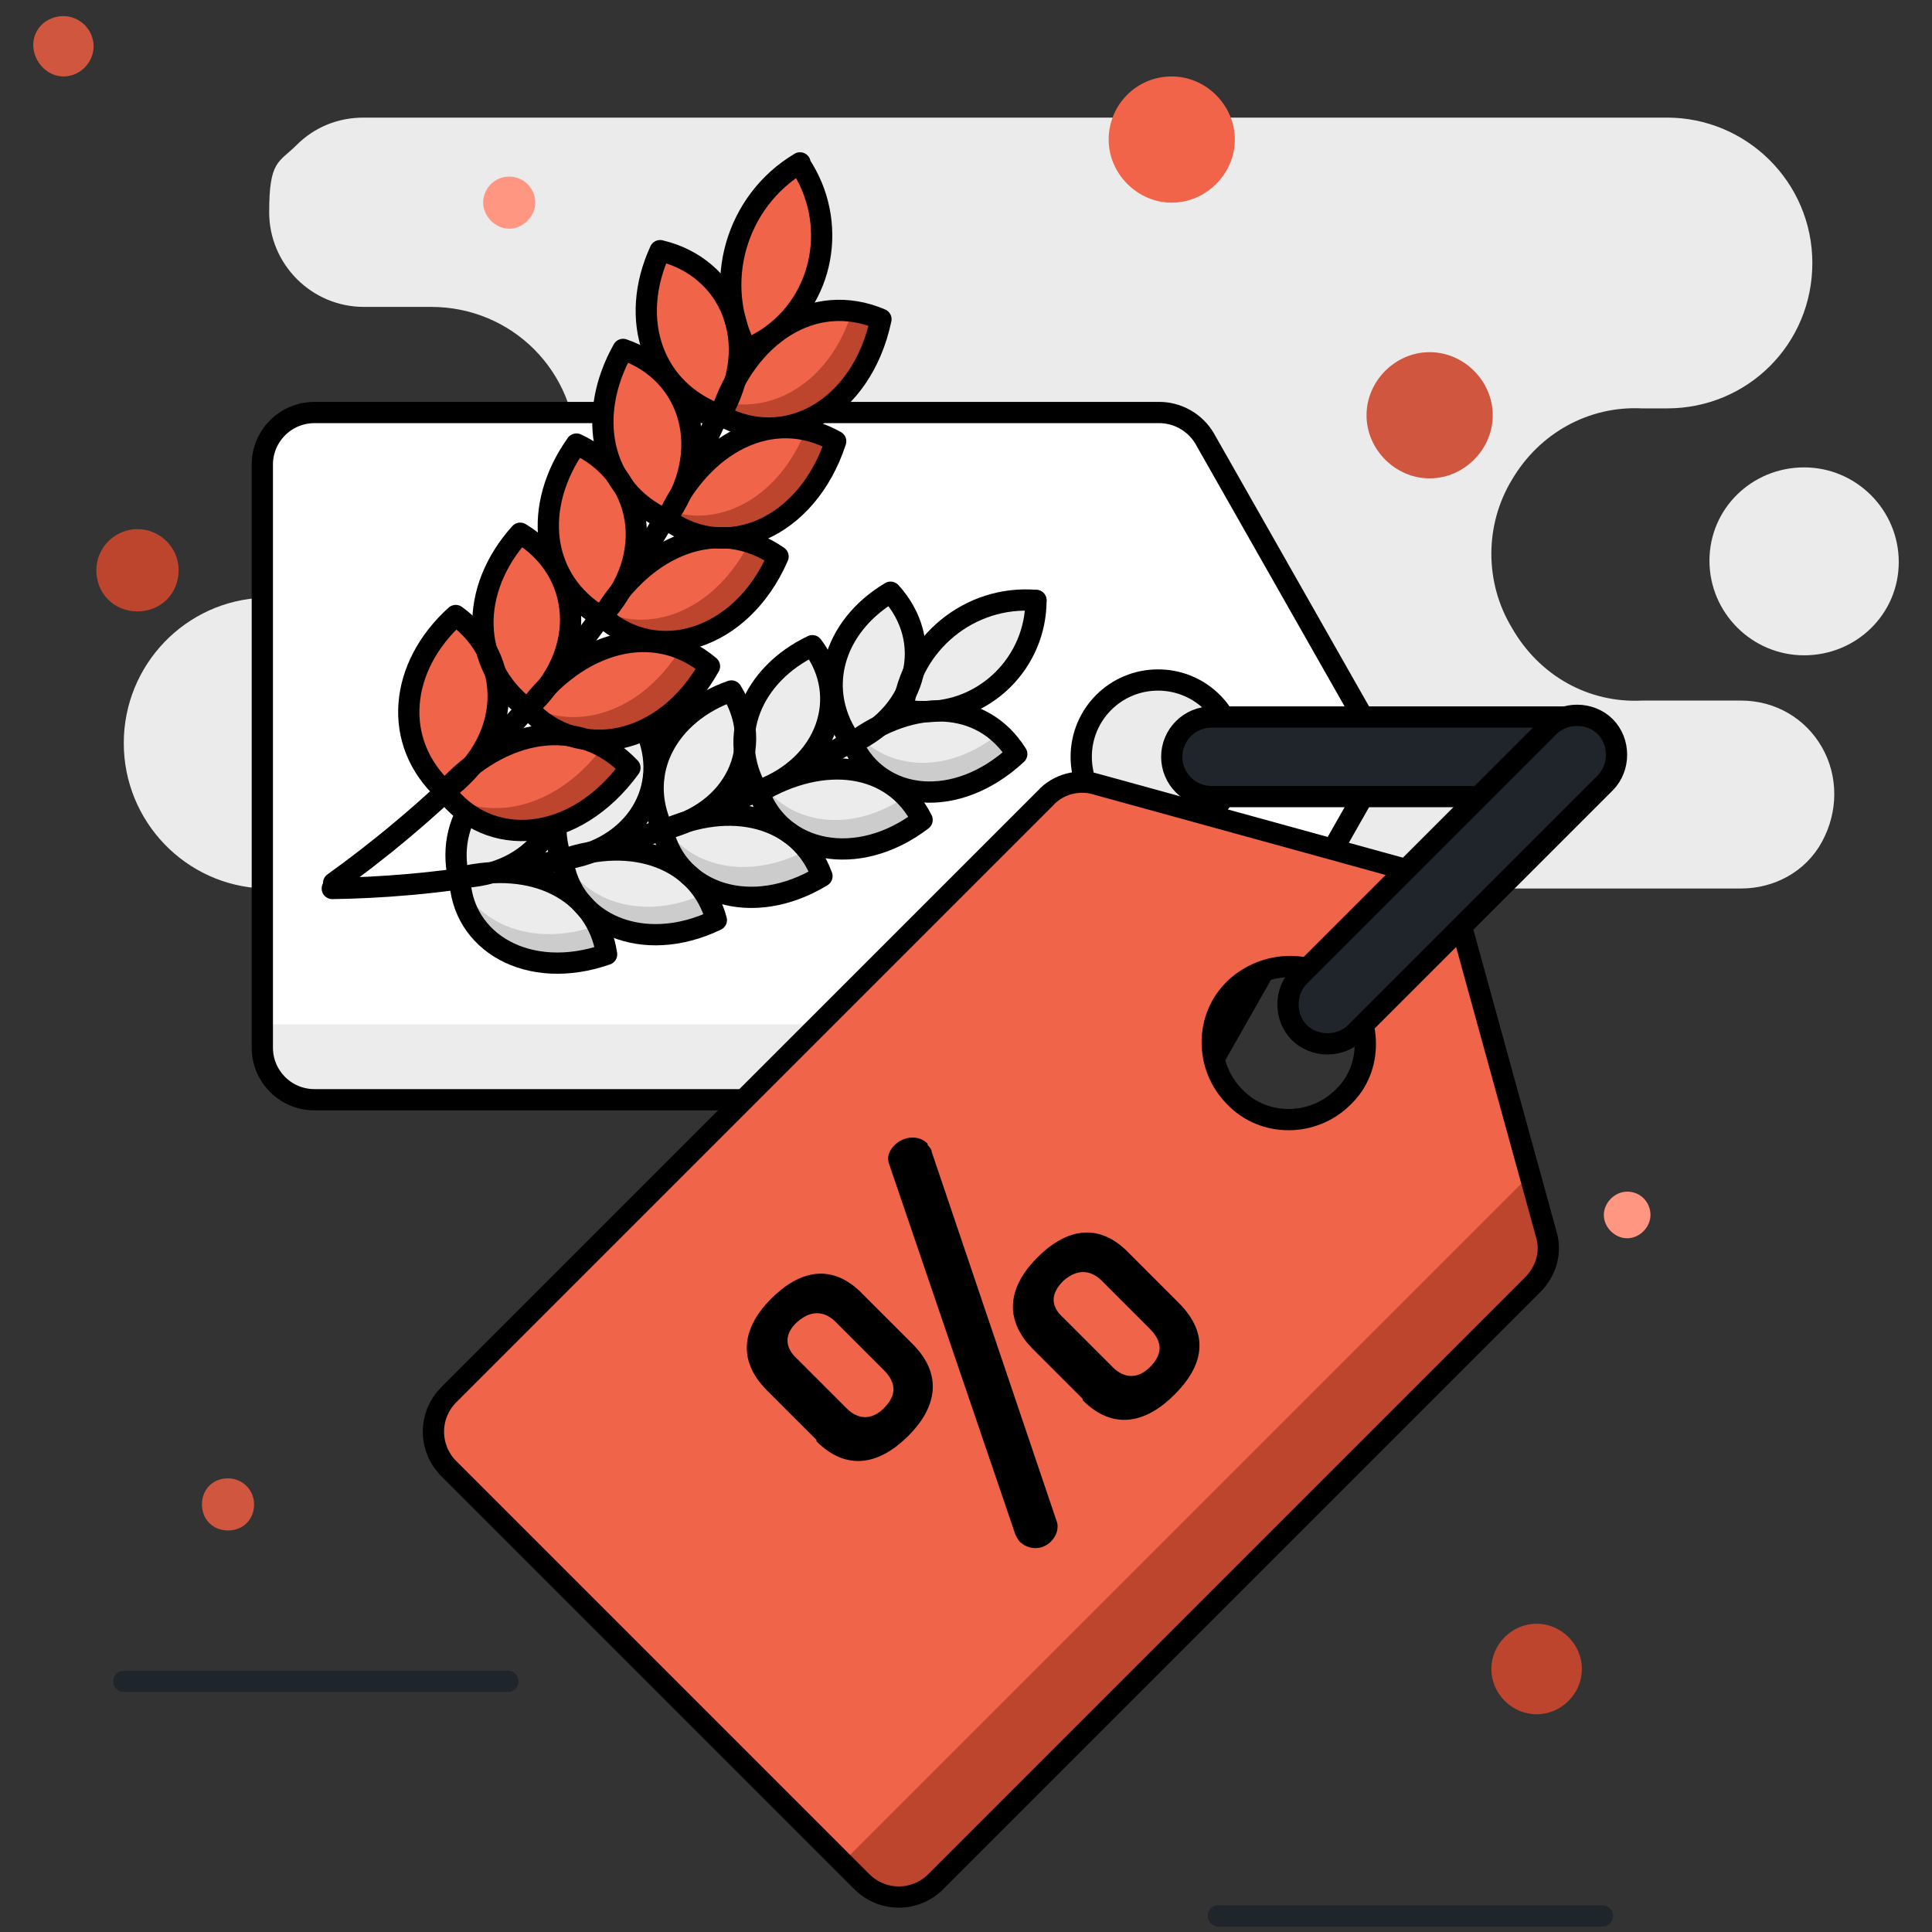 <?xml version="1.0" encoding="UTF-8"?>
<svg id="Warstwa_1" data-name="Warstwa 1" xmlns="http://www.w3.org/2000/svg" viewBox="0 0 300 300">
  <rect x="0" y="0" width="300" height="300" fill="#333333" stroke="none"/>
  <g id="Group-77">
    <g id="Fill-4">
      <path d="M255.007,108.785h15.336c5.325,0,10.011,2.769,12.567,7.242,2.556,4.473,2.556,10.011,0,14.697-2.556,4.686-7.455,7.242-12.567,7.242H40.946c-12.141-.426-21.726-10.437-21.726-22.578s9.585-22.152,21.726-22.578h25.986c12.354,0,22.578-10.011,22.578-22.578s-10.011-22.578-22.578-22.578h-10.437c-8.094,0-14.697-6.603-14.697-14.697s1.491-7.668,4.26-10.437,6.39-4.26,10.437-4.26h202.347c12.354,0,22.578,10.011,22.578,22.578s-10.011,22.578-22.578,22.578h-3.834c-8.307-.426-15.975,3.834-20.235,11.076-4.26,7.029-4.26,15.975,0,23.004,4.26,7.455,11.928,11.715,20.235,11.289" style="fill: #ebebeb; fill-rule: evenodd;"/>
    </g>
    <g id="Group-8">
      <g id="Fill-6">
        <path d="M280.141,72.576c8.094,0,14.697,6.603,14.697,14.697s-6.603,14.484-14.697,14.484-14.697-6.603-14.697-14.697,6.603-14.484,14.697-14.484" style="fill: #ebebeb; fill-rule: evenodd;"/>
      </g>
    </g>
    <g id="Fill-11">
      <path d="M181.949,11.872c5.325,0,9.798,4.473,9.798,9.798s-4.473,9.798-9.798,9.798-9.798-4.473-9.798-9.798,4.26-9.798,9.798-9.798" style="fill: #f1644a; fill-rule: evenodd;"/>
    </g>
    <g id="Fill-13">
      <path d="M79.072,27.421c2.343,0,4.047,1.917,4.047,4.047s-1.917,4.047-4.047,4.047-4.047-1.917-4.047-4.047,1.704-4.047,4.047-4.047" style="fill: #ff9682; fill-rule: evenodd;"/>
    </g>
    <g id="Fill-17">
      <path d="M221.993,54.684c5.325,0,9.798,4.473,9.798,9.798,0,5.325-4.473,9.798-9.798,9.798s-9.798-4.473-9.798-9.798,4.473-9.798,9.798-9.798" style="fill: #d0563f; fill-rule: evenodd;"/>
    </g>
    <g id="Fill-19">
      <path d="M21.35,82.161c3.408,0,6.39,2.769,6.39,6.39s-2.769,6.39-6.39,6.39-6.39-2.769-6.39-6.39,2.982-6.39,6.39-6.39" style="fill: #bd452e; fill-rule: evenodd;"/>
    </g>
    <g id="Fill-41">
      <path d="M252.664,185.038c2.13,0,3.621,1.704,3.621,3.621s-1.704,3.621-3.621,3.621-3.621-1.704-3.621-3.621,1.704-3.621,3.621-3.621" style="fill: #ff9682; fill-rule: evenodd;"/>
    </g>
    <g id="Fill-43">
      <path d="M35.408,229.554c2.13,0,4.047,1.704,4.047,4.047s-1.704,4.047-4.047,4.047-4.047-1.704-4.047-4.047,1.704-4.047,4.047-4.047" style="fill: #d0563f; fill-rule: evenodd;"/>
    </g>
    <g id="Fill-45">
      <path d="M238.606,252.132c3.834,0,7.029,3.195,7.029,7.029s-3.195,7.029-7.029,7.029-7.029-3.195-7.029-7.029,3.195-7.029,7.029-7.029" style="fill: #bd452e; fill-rule: evenodd;"/>
    </g>
    <g id="Fill-47">
      <path d="M9.848,2.5c2.556,0,4.686,2.13,4.686,4.686s-2.13,4.686-4.686,4.686-4.686-2.343-4.686-4.899,2.13-4.473,4.686-4.473" style="fill: #d0563f; fill-rule: evenodd;"/>
    </g>
    <line x1="189.191" y1="297.5" x2="248.83" y2="297.5" style="fill: none; stroke: #20252b; stroke-linecap: round; stroke-linejoin: round; stroke-width: 3.3px;"/>
    <line x1="19.22" y1="261.078" x2="78.859" y2="261.078" style="fill: none; stroke: #20252b; stroke-linecap: round; stroke-linejoin: round; stroke-width: 3.3px;"/>
  </g>
  <g>
    <path d="M187.061,166.933l25.773-45.368c1.491-2.556,1.491-5.538,0-8.094l-25.773-45.368c-1.491-2.556-4.26-4.047-7.029-4.047H48.827c-4.473,0-8.094,3.621-8.094,8.094v90.523c0,4.473,3.621,8.094,8.094,8.094h130.993c2.982,0,5.751-1.491,7.029-4.047l.213.213ZM167.892,117.518c0-6.603,5.325-11.928,11.928-11.928s11.928,5.325,11.928,11.928-5.325,11.928-11.928,11.928-11.928-5.325-11.928-11.928Z" style="fill: #fff;"/>
    <path d="M40.733,159.052v3.621c0,4.473,3.621,8.094,8.094,8.094h130.993c2.982,0,5.751-1.491,7.029-4.047l4.473-7.668H40.733Z" style="fill: #ececec;"/>
    <path d="M187.061,166.933l25.773-45.368c1.491-2.556,1.491-5.538,0-8.094l-25.773-45.368c-1.491-2.556-4.26-4.047-7.029-4.047H48.827c-4.473,0-8.094,3.621-8.094,8.094v90.523c0,4.473,3.621,8.094,8.094,8.094h130.993c2.982,0,5.751-1.491,7.029-4.047l.213.213ZM167.892,117.518c0-6.603,5.325-11.928,11.928-11.928s11.928,5.325,11.928,11.928-5.325,11.928-11.928,11.928-11.928-5.325-11.928-11.928Z" style="fill: none; stroke: #000; stroke-linecap: round; stroke-linejoin: round; stroke-width: 3.3px;"/>
    <path d="M240.097,191.641l-13.845-50.267c-.852-2.769-2.982-4.899-5.751-5.751l-50.267-13.845c-2.769-.852-5.964,0-7.881,2.13l-92.653,92.653c-3.195,3.195-3.195,8.307,0,11.502l64.112,64.112c3.195,3.195,8.307,3.195,11.502,0l92.653-92.653c2.13-2.13,2.982-5.112,2.13-7.881l-0-0ZM191.747,170.341c-4.686-4.686-4.686-12.354,0-16.827s12.354-4.686,16.827,0,4.686,12.354,0,16.827c-4.686,4.686-12.354,4.686-16.827,0Z" style="fill: #f0654a;"/>
    <path d="M240.097,191.641l-2.556-9.159-106.924,106.924,2.982,2.982c3.195,3.195,8.307,3.195,11.502,0l92.653-92.653c2.13-2.13,2.982-5.112,2.13-7.881l.213-.213Z" style="fill: #bd452e;"/>
    <path d="M126.783,223.59l-7.668-7.668c-4.899-4.899-3.621-10.011.639-14.271s9.372-5.751,14.271-.639l7.668,7.668c4.899,4.899,3.621,10.011-.639,14.271s-9.372,5.751-14.271.852v-.213ZM129.765,205.273c-1.917-1.917-4.047-1.704-5.964,0s-2.13,3.834,0,5.751l7.668,7.668c1.917,1.917,4.047,1.704,5.751,0,1.917-1.917,2.13-3.834,0-5.964l-7.668-7.668.213.213ZM144.036,177.796c.213.213.639.639.639,1.065l19.383,57.296c.426,1.065,0,2.343-.852,3.195-1.491,1.491-3.621,1.278-4.899,0-.213-.213-.426-.639-.639-1.065l-19.596-57.509c-.426-1.065,0-2.13.852-2.982,1.278-1.278,3.621-1.704,5.112-.213v.213ZM168.105,217.2l-7.668-7.668c-4.899-4.899-3.621-10.011.639-14.271s9.372-5.751,14.271-.639l7.668,7.668c5.112,5.112,3.621,10.011-.639,14.271s-9.372,5.751-14.271.852v-.213ZM171.087,198.883c-1.917-1.917-4.047-1.704-5.964,0-1.917,1.917-2.13,3.834,0,5.751l7.668,7.668c1.917,1.917,4.047,1.704,5.751,0,1.917-1.917,2.13-3.834,0-5.964l-7.668-7.668.213.213Z"/>
    <g>
      <path d="M160.863,93.236c-9.372,8.946-24.708,21.513-46.22,30.884-25.773,11.502-48.989,13.632-63.047,13.845" style="fill: none; stroke: #000; stroke-linecap: round; stroke-linejoin: round; stroke-width: 3.3px;"/>
      <path d="M160.863,93.236c0,9.585-7.881,17.466-17.466,17.253-1.065,0-2.13,0-3.195-.426,1.278-10.224,10.437-17.679,20.661-16.827Z" style="fill: #ececec;"/>
      <path d="M138.285,91.958c-8.946,5.325-11.928,15.336-5.964,23.43,10.437-4.899,12.78-15.975,5.964-23.43Z" style="fill: #ececec;"/>
      <path d="M126.144,100.265c-9.372,4.473-13.419,14.058-8.52,22.578,10.863-3.834,14.484-14.697,8.52-22.578Z" style="fill: #ececec;"/>
      <path d="M113.578,107.294c-9.798,3.408-14.91,12.567-10.65,21.513,11.289-2.556,15.975-12.993,10.65-21.513Z" style="fill: #ececec;"/>
      <path d="M100.159,113.045c-10.224,2.343-16.188,10.863-12.993,20.448,11.502-1.491,17.253-11.289,12.993-20.448Z" style="fill: #ececec;"/>
      <path d="M94.195,148.19c-12.141,4.26-22.578-1.917-22.791-11.928,11.289-2.769,21.3,1.917,22.791,11.928Z" style="fill: #f0654a;"/>
      <path d="M157.881,117.092c-9.372,8.733-21.3,7.455-25.56-1.704,9.372-7.029,20.235-6.816,25.56,1.704Z" style="fill: #ececec;"/>
      <path d="M143.184,127.316c-10.011,7.668-21.939,5.112-25.347-4.26,10.011-5.964,20.874-4.686,25.347,4.26h0Z" style="fill: #ececec;"/>
      <path d="M127.635,136.049c-10.863,6.603-22.365,2.769-24.708-7.029,10.437-4.899,21.3-2.343,24.708,7.029Z" style="fill: #ececec;"/>
      <path d="M111.235,142.865c-11.502,5.538-22.578.426-23.856-9.372,10.863-3.834,21.3-.213,23.856,9.372Z" style="fill: #ececec;"/>
      <path d="M94.195,148.19c-12.141,4.26-22.578-1.917-22.791-11.928,11.289-2.769,21.3,1.917,22.791,11.928Z" style="fill: #ececec;"/>
      <path d="M125.292,132.002c-8.733,4.686-17.679,2.769-21.726-3.195-.213,0-.426.213-.639.213,2.343,9.798,13.845,13.632,24.708,7.029-.639-1.491-1.278-2.982-2.343-4.047Z" style="fill: #ccc;"/>
      <path d="M109.318,138.818c-9.372,4.26-18.318,1.278-21.726-5.325h-.213c1.278,9.798,12.354,14.91,23.856,9.372-.426-1.491-1.065-2.769-1.917-4.26h0v.213Z" style="fill: #ccc;"/>
      <path d="M157.881,117.092c-.639-1.278-1.704-2.343-2.769-3.195-7.668,6.177-16.401,5.751-21.513.639-.426.213-.852.639-1.278,1.065,4.26,8.946,16.188,10.437,25.56,1.704h0v-.213Z" style="fill: #ccc;"/>
      <path d="M92.704,143.717c-9.585,3.408-18.318,0-21.3-6.816.639,9.585,11.076,15.549,22.791,11.289,0-1.491-.852-3.195-1.491-4.473v-0Z" style="fill: #ccc;"/>
      <path d="M86.314,117.305c-10.224,1.491-17.253,9.159-15.123,18.957,11.715-.213,18.318-9.585,15.123-18.957Z" style="fill: #ececec;"/>
      <path d="M157.881,117.092c-9.372,8.733-21.3,7.455-25.56-1.704,9.372-7.029,20.235-6.816,25.56,1.704Z" style="fill: none;"/>
      <path d="M143.184,127.316c-10.011,7.668-21.939,5.112-25.347-4.26,10.011-5.964,20.874-4.686,25.347,4.26h0Z" style="fill: none;"/>
      <path d="M127.635,136.049c-10.863,6.603-22.365,2.769-24.708-7.029,10.437-4.899,21.3-2.343,24.708,7.029Z" style="fill: none;"/>
      <path d="M111.235,142.865c-11.502,5.538-22.578.426-23.856-9.372,10.863-3.834,21.3-.213,23.856,9.372Z" style="fill: none;"/>
      <path d="M157.881,117.092c-9.372,8.733-21.3,7.455-25.56-1.704,9.372-7.029,20.235-6.816,25.56,1.704Z" style="fill: none;"/>
      <path d="M143.184,127.316c-10.011,7.668-21.939,5.112-25.347-4.26,10.011-5.964,20.874-4.686,25.347,4.26h0Z" style="fill: none;"/>
      <path d="M127.635,136.049c-10.863,6.603-22.365,2.769-24.708-7.029,10.437-4.899,21.3-2.343,24.708,7.029Z" style="fill: none;"/>
      <path d="M111.235,142.865c-11.502,5.538-22.578.426-23.856-9.372,10.863-3.834,21.3-.213,23.856,9.372Z" style="fill: none;"/>
      <path d="M140.628,123.695c-8.094,5.538-17.04,4.473-21.726-1.278-.426,0-.639.426-1.065.639,3.408,9.372,15.123,12.141,25.347,4.26-.639-1.278-1.491-2.343-2.556-3.621h0Z" style="fill: #ccc;"/>
      <path d="M160.863,93.236c0,9.585-7.881,17.466-17.466,17.253-1.065,0-2.13,0-3.195-.426,1.278-10.224,10.437-17.679,20.661-16.827Z" style="fill: none; stroke: #000; stroke-linecap: round; stroke-linejoin: round; stroke-width: 3.3px;"/>
      <path d="M138.285,91.958c-8.946,5.325-11.928,15.336-5.964,23.43,10.437-4.899,12.78-15.975,5.964-23.43Z" style="fill: none; stroke: #000; stroke-linecap: round; stroke-linejoin: round; stroke-width: 3.3px;"/>
      <path d="M126.144,100.265c-9.372,4.473-13.419,14.058-8.52,22.578,10.863-3.834,14.484-14.697,8.52-22.578Z" style="fill: none; stroke: #000; stroke-linecap: round; stroke-linejoin: round; stroke-width: 3.3px;"/>
      <path d="M113.578,107.294c-9.798,3.408-14.91,12.567-10.65,21.513,11.289-2.556,15.975-12.993,10.65-21.513Z" style="fill: none; stroke: #000; stroke-linecap: round; stroke-linejoin: round; stroke-width: 3.3px;"/>
      <path d="M100.159,113.045c-10.224,2.343-16.188,10.863-12.993,20.448,11.502-1.491,17.253-11.289,12.993-20.448Z" style="fill: none; stroke: #000; stroke-linecap: round; stroke-linejoin: round; stroke-width: 3.3px;"/>
      <path d="M157.881,117.092c-9.372,8.733-21.3,7.455-25.56-1.704,9.372-7.029,20.235-6.816,25.56,1.704Z" style="fill: none; stroke: #000; stroke-linecap: round; stroke-linejoin: round; stroke-width: 3.3px;"/>
      <path d="M143.184,127.316c-10.011,7.668-21.939,5.112-25.347-4.26,10.011-5.964,20.874-4.686,25.347,4.26h0Z" style="fill: none; stroke: #000; stroke-linecap: round; stroke-linejoin: round; stroke-width: 3.3px;"/>
      <path d="M127.635,136.049c-10.863,6.603-22.365,2.769-24.708-7.029,10.437-4.899,21.3-2.343,24.708,7.029Z" style="fill: none; stroke: #000; stroke-linecap: round; stroke-linejoin: round; stroke-width: 3.3px;"/>
      <path d="M111.235,142.865c-11.502,5.538-22.578.426-23.856-9.372,10.863-3.834,21.3-.213,23.856,9.372Z" style="fill: none; stroke: #000; stroke-linecap: round; stroke-linejoin: round; stroke-width: 3.3px;"/>
      <path d="M94.195,148.19c-12.141,4.26-22.578-1.917-22.791-11.928,11.289-2.769,21.3,1.917,22.791,11.928Z" style="fill: none; stroke: #000; stroke-linecap: round; stroke-linejoin: round; stroke-width: 3.3px;"/>
      <path d="M86.314,117.305c-10.224,1.491-17.253,9.159-15.123,18.957,11.715-.213,18.318-9.585,15.123-18.957Z" style="fill: none; stroke: #000; stroke-linecap: round; stroke-linejoin: round; stroke-width: 3.3px;"/>
    </g>
    <g>
      <path d="M124.227,25.504c-2.982,14.271-9.159,35.57-23.004,58.361-16.614,27.051-36.635,44.09-49.415,53.249" style="fill: none; stroke: #000; stroke-linecap: round; stroke-linejoin: round; stroke-width: 3.3px;"/>
      <path d="M124.227,25.504c5.964,8.946,3.834,21.087-5.112,27.051-1.065.639-2.13,1.278-3.195,1.704-5.325-10.224-1.704-23.004,8.307-28.968v.213Z" style="fill: #f0654a;"/>
      <path d="M102.502,38.922c-4.899,10.65-1.278,21.726,9.372,25.56,6.603-11.289,1.491-23.004-9.372-25.56Z" style="fill: #f0654a;"/>
      <path d="M96.751,54.258c-5.751,10.224-3.621,21.726,6.603,26.412,7.668-10.437,4.047-22.791-6.603-26.412Z" style="fill: #f0654a;"/>
      <path d="M89.509,68.955c-6.816,9.585-5.751,21.087,3.834,26.838,8.946-9.585,6.39-22.152-3.834-26.838Z" style="fill: #f0654a;"/>
      <path d="M80.776,82.8c-7.881,8.733-7.881,20.448,1.065,27.264,9.798-8.733,8.52-21.513-1.065-27.264Z" style="fill: #f0654a;"/>
      <path d="M97.816,119.222c-8.52,11.715-21.939,12.78-28.755,3.621,8.733-9.798,20.874-11.928,28.755-3.621Z" style="fill: #f0654a;"/>
      <path d="M136.794,49.572c-2.982,14.058-14.91,20.448-24.921,14.91,4.047-12.567,14.484-19.383,24.921-14.91Z" style="fill: #f0654a;"/>
      <path d="M129.765,68.529c-4.473,13.632-17.04,18.744-26.199,12.141,5.325-11.928,16.401-17.679,26.199-12.141h0Z" style="fill: #f0654a;"/>
      <path d="M120.819,86.421c-5.751,13.206-18.957,16.827-27.264,9.372,6.603-11.289,18.105-15.762,27.264-9.372Z" style="fill: #f0654a;"/>
      <path d="M110.17,103.46c-7.029,12.567-20.448,14.91-28.116,6.603,7.668-10.437,19.596-13.845,28.116-6.603Z" style="fill: #f0654a;"/>
      <path d="M97.816,119.222c-8.52,11.715-21.939,12.78-28.755,3.621,8.733-9.798,20.874-11.928,28.755-3.621Z" style="fill: #f0654a;"/>
      <path d="M116.347,84.291c-5.112,10.011-14.484,14.058-22.152,10.863,0,.213-.213.426-.426.639,8.52,7.668,21.513,3.834,27.264-9.372-1.491-1.065-3.195-1.917-4.686-2.13Z" style="fill: #bd452e;"/>
      <path d="M105.697,100.691c-5.964,9.798-15.975,12.993-23.43,8.946v.213c7.668,8.307,20.874,5.964,28.116-6.603-1.278-1.278-2.769-1.917-4.473-2.769h0l-.213.213Z" style="fill: #bd452e;"/>
      <path d="M136.794,49.572c-1.491-.639-2.982-1.065-4.473-1.278-3.195,10.437-11.502,15.762-19.596,14.271-.213.639-.426,1.065-.639,1.704,9.585,5.538,21.726-.852,24.708-14.91h0v.213Z" style="fill: #bd452e;"/>
      <path d="M93.556,116.027c-6.816,9.159-16.827,11.715-24.069,7.455,6.816,8.52,20.022,7.242,28.329-4.26-1.278-1.278-2.769-2.343-4.26-3.195h0Z" style="fill: #bd452e;"/>
      <path d="M70.765,95.579c-8.733,7.881-10.011,19.596-1.704,27.264,10.65-7.668,10.863-20.661,1.704-27.264Z" style="fill: #f0654a;"/>
      <path d="M136.794,49.572c-2.982,14.058-14.91,20.448-24.921,14.91,4.047-12.567,14.484-19.383,24.921-14.91Z" style="fill: none;"/>
      <path d="M129.765,68.529c-4.473,13.632-17.04,18.744-26.199,12.141,5.325-11.928,16.401-17.679,26.199-12.141h0Z" style="fill: none;"/>
      <path d="M120.819,86.421c-5.751,13.206-18.957,16.827-27.264,9.372,6.603-11.289,18.105-15.762,27.264-9.372Z" style="fill: none;"/>
      <path d="M110.17,103.46c-7.029,12.567-20.448,14.91-28.116,6.603,7.668-10.437,19.596-13.845,28.116-6.603Z" style="fill: none;"/>
      <path d="M136.794,49.572c-2.982,14.058-14.91,20.448-24.921,14.91,4.047-12.567,14.484-19.383,24.921-14.91Z" style="fill: none;"/>
      <path d="M129.765,68.529c-4.473,13.632-17.04,18.744-26.199,12.141,5.325-11.928,16.401-17.679,26.199-12.141h0Z" style="fill: none;"/>
      <path d="M120.819,86.421c-5.751,13.206-18.957,16.827-27.264,9.372,6.603-11.289,18.105-15.762,27.264-9.372Z" style="fill: none;"/>
      <path d="M110.17,103.46c-7.029,12.567-20.448,14.91-28.116,6.603,7.668-10.437,19.596-13.845,28.116-6.603Z" style="fill: none;"/>
      <path d="M125.079,66.825c-4.047,10.224-12.993,15.123-20.874,12.567-.213.426-.426.852-.639,1.278,9.159,6.603,21.726,1.704,26.199-12.141-1.491-.639-2.982-1.278-4.686-1.704h-0Z" style="fill: #bd452e;"/>
      <path d="M124.227,25.504c5.964,8.946,3.834,21.087-5.112,27.051-1.065.639-2.13,1.278-3.195,1.704-5.325-10.224-1.704-23.004,8.307-28.968v.213Z" style="fill: none; stroke: #000; stroke-linecap: round; stroke-linejoin: round; stroke-width: 3.3px;"/>
      <path d="M102.502,38.922c-4.899,10.65-1.278,21.726,9.372,25.56,6.603-11.289,1.491-23.004-9.372-25.56Z" style="fill: none; stroke: #000; stroke-linecap: round; stroke-linejoin: round; stroke-width: 3.3px;"/>
      <path d="M96.751,54.258c-5.751,10.224-3.621,21.726,6.603,26.412,7.668-10.437,4.047-22.791-6.603-26.412Z" style="fill: none; stroke: #000; stroke-linecap: round; stroke-linejoin: round; stroke-width: 3.3px;"/>
      <path d="M89.509,68.955c-6.816,9.585-5.751,21.087,3.834,26.838,8.946-9.585,6.39-22.152-3.834-26.838Z" style="fill: none; stroke: #000; stroke-linecap: round; stroke-linejoin: round; stroke-width: 3.3px;"/>
      <path d="M80.776,82.8c-7.881,8.733-7.881,20.448,1.065,27.264,9.798-8.733,8.52-21.513-1.065-27.264Z" style="fill: none; stroke: #000; stroke-linecap: round; stroke-linejoin: round; stroke-width: 3.3px;"/>
      <path d="M136.794,49.572c-2.982,14.058-14.91,20.448-24.921,14.91,4.047-12.567,14.484-19.383,24.921-14.91Z" style="fill: none; stroke: #000; stroke-linecap: round; stroke-linejoin: round; stroke-width: 3.3px;"/>
      <path d="M129.765,68.529c-4.473,13.632-17.04,18.744-26.199,12.141,5.325-11.928,16.401-17.679,26.199-12.141h0Z" style="fill: none; stroke: #000; stroke-linecap: round; stroke-linejoin: round; stroke-width: 3.3px;"/>
      <path d="M120.819,86.421c-5.751,13.206-18.957,16.827-27.264,9.372,6.603-11.289,18.105-15.762,27.264-9.372Z" style="fill: none; stroke: #000; stroke-linecap: round; stroke-linejoin: round; stroke-width: 3.3px;"/>
      <path d="M110.17,103.46c-7.029,12.567-20.448,14.91-28.116,6.603,7.668-10.437,19.596-13.845,28.116-6.603Z" style="fill: none; stroke: #000; stroke-linecap: round; stroke-linejoin: round; stroke-width: 3.3px;"/>
      <path d="M97.816,119.222c-8.52,11.715-21.939,12.78-28.755,3.621,8.733-9.798,20.874-11.928,28.755-3.621Z" style="fill: none; stroke: #000; stroke-linecap: round; stroke-linejoin: round; stroke-width: 3.3px;"/>
      <path d="M70.765,95.579c-8.733,7.881-10.011,19.596-1.704,27.264,10.65-7.668,10.863-20.661,1.704-27.264Z" style="fill: none; stroke: #000; stroke-linecap: round; stroke-linejoin: round; stroke-width: 3.3px;"/>
    </g>
    <path d="M240.097,191.641l-13.845-50.267c-.852-2.769-2.982-4.899-5.751-5.751l-50.267-13.845c-2.769-.852-5.964,0-7.881,2.13l-92.653,92.653c-3.195,3.195-3.195,8.307,0,11.502l64.112,64.112c3.195,3.195,8.307,3.195,11.502,0l92.653-92.653c2.13-2.13,2.982-5.112,2.13-7.881l-0-0Z" style="fill: none; stroke: #000; stroke-linecap: round; stroke-linejoin: round; stroke-width: 3.3px;"/>
    <path d="M191.747,170.341c-4.686-4.686-4.686-12.354,0-16.827s12.354-4.686,16.827,0,4.686,12.354,0,16.827c-4.686,4.686-12.354,4.686-16.827,0Z" style="fill: none; stroke: #000; stroke-linecap: round; stroke-linejoin: round; stroke-width: 3.3px;"/>
    <path d="M181.949,117.518c0-3.408,2.769-6.177,6.177-6.177h54.953c3.408,0,6.177,2.769,6.177,6.177s-2.769,6.177-6.177,6.177h-54.953c-3.408,0-6.177-2.769-6.177-6.177Z" style="fill: #20252b; stroke: #000; stroke-linecap: round; stroke-linejoin: round; stroke-width: 3.3px;"/>
    <path d="M201.758,160.33c-2.343-2.343-2.343-6.39,0-8.733l38.765-38.765c2.343-2.343,6.39-2.343,8.733,0s2.343,6.39,0,8.733l-38.765,38.765c-2.343,2.343-6.39,2.343-8.733,0Z" style="fill: #20252b; stroke: #000; stroke-linecap: round; stroke-linejoin: round; stroke-width: 3.3px;"/>
  </g>
</svg>